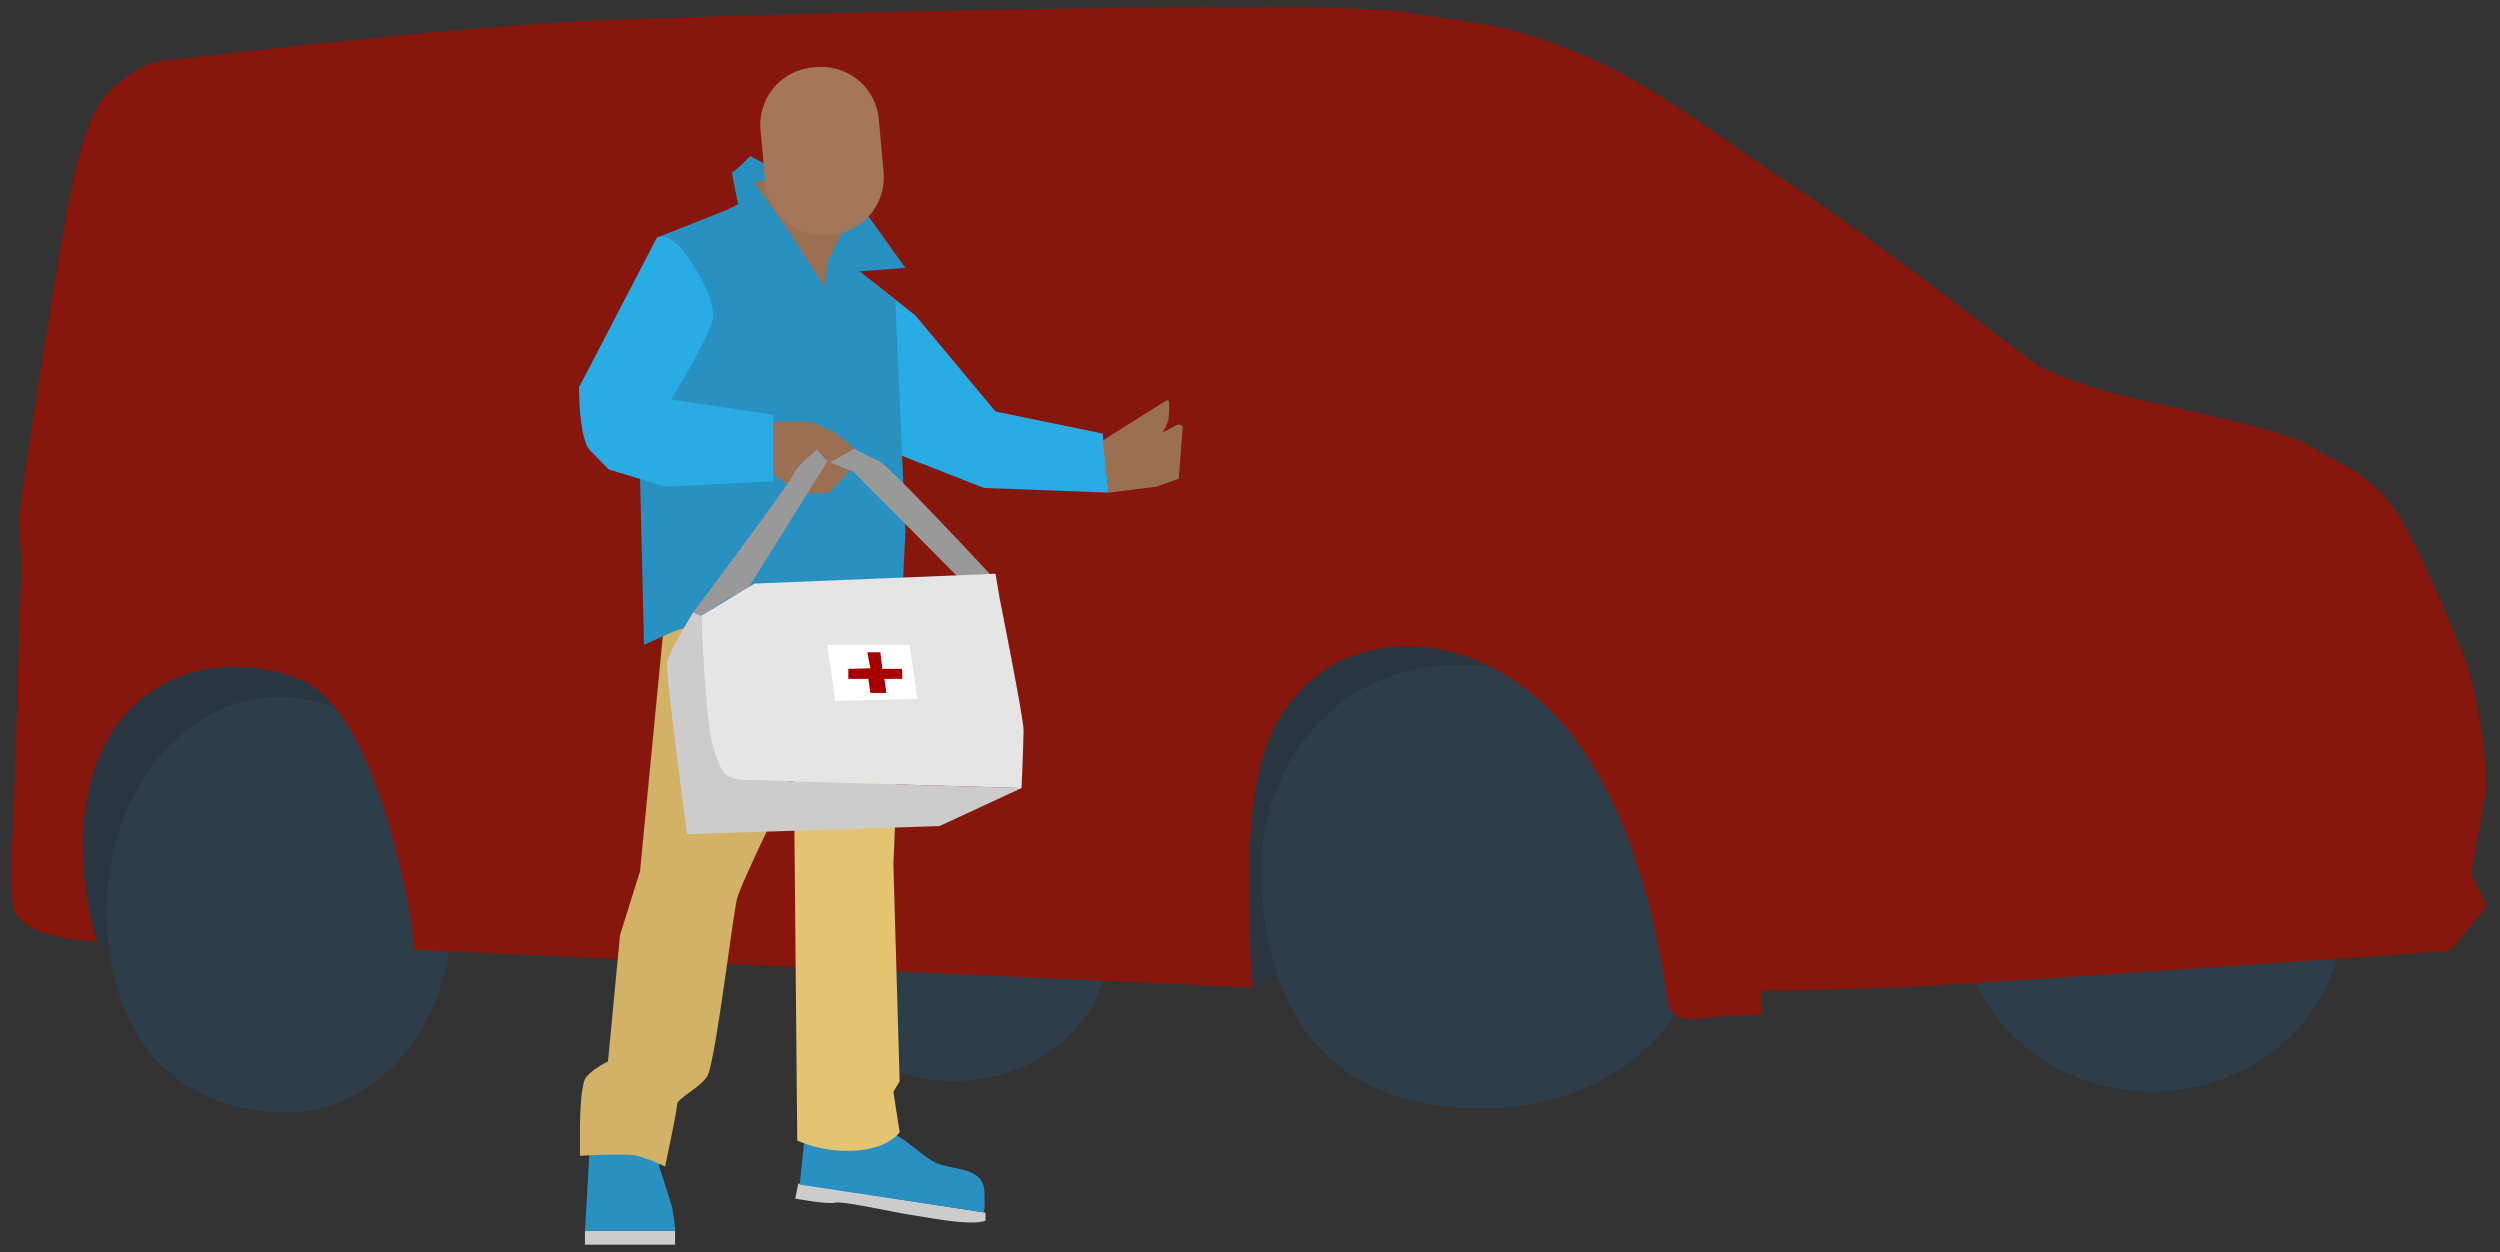 <svg xmlns="http://www.w3.org/2000/svg" xmlns:xlink="http://www.w3.org/1999/xlink" width="1000" height="501" viewBox="0 0 1000 501"><rect x="0" y="0" width="1000" height="501" fill="#333333" stroke="none"/><defs><clipPath id="clip-path"><rect id="Rectangle_2" data-name="Rectangle 2" width="990.077" height="494.985" fill="none"></rect></clipPath><clipPath id="clip-AF-Courier-Van-Insurance-6"><rect width="1000" height="501"></rect></clipPath></defs><g id="AF-Courier-Van-Insurance-6" clip-path="url(#clip-AF-Courier-Van-Insurance-6)"><g id="Group_2" data-name="Group 2" transform="translate(4.555 2.882)"><g id="Group_1" data-name="Group 1" clip-path="url(#clip-path)"><path id="Path_1" data-name="Path 1" d="M403.688,339.593c0,29.921-27.64,54.175-61.736,54.175s-61.737-24.254-61.737-54.175,27.64-54.178,61.737-54.178,61.736,24.255,61.736,54.178" transform="translate(35.091 35.742)" fill="#2e3d4a"></path><path id="Path_2" data-name="Path 2" d="M844.947,331.9c0,38.038-33.845,68.875-75.6,68.875s-75.6-30.837-75.6-68.875,33.845-68.875,75.6-68.875,75.6,30.837,75.6,68.875" transform="translate(86.879 32.938)" fill="#2e3d4a"></path><path id="Path_3" data-name="Path 3" d="M544.866,224.486l-2.519,25.2L460.032,359.718l-13.44,5.04-42.836-38.638,62.155-93.233,52.917-14.279Z" transform="translate(50.562 27.376)" fill="#293640"></path><path id="Path_4" data-name="Path 4" d="M129.546,234.657l6.3,29.819L65.71,290.094l-22.679,58.8L20.352,338.811l-5.879-55.437,26.878-55.437Z" transform="translate(1.812 28.545)" fill="#293640"></path><path id="Path_5" data-name="Path 5" d="M172.052,330.781c0,47.317-31.169,82.1-69.295,80.635-43.678-1.68-68.876-33.318-68.876-80.635s30.931-85.675,69.086-85.675,69.086,38.358,69.086,85.675" transform="translate(4.243 30.695)" fill="#2e3d4a"></path><path id="Path_6" data-name="Path 6" d="M621.69,323.364c4.261,55.693-39.674,87.775-88.614,87.775s-84.415-23.518-88.614-87.775c-3.162-48.374,29.174-89.455,78.115-89.455s93.234,12.6,99.114,89.455" transform="translate(55.633 29.292)" fill="#2e3d4a"></path><path id="Path_7" data-name="Path 7" d="M497.154,392.134,161.177,377.015l-.841-8.4s-12.6-87.355-45.357-99.954S46.1,267.822,33.5,303.939c-11.636,33.356.839,69.716.839,69.716s-31.918-.841-33.6-14.279,0-31.389,0-31.389l3.359-107.2s-.839-10.08-.839-16.8,14.279-96.594,16.8-110.033S27.624,44.4,39.384,33.477,58.7,21.717,58.7,21.717,174.2,7.859,233.832,5.338s292.3-8.4,323.379-3.36,40.318,4.2,70.555,16.8,55.437,33.6,83.995,52.077,94.914,69.715,94.914,69.715,5.04,5.04,26.878,11.76,72.235,15.119,84.834,22.678,20.349,9.361,31.173,21.06,27.622,54.535,31.823,64.615,10.079,45.357,8.4,53.757-5.879,31.918-5.879,31.918l6.174,13.313L975.5,377.435s-188.635,13.439-223.67,14.7S700,393.394,700,393.394v9.239c-3.646.989-8.22.522-12.007.747-4.752.282-9.461.833-14.2,1.263-6.823.619-10.449-1.356-11.468-8.305-5.089-34.7-14.5-71.926-34.947-101.021-17.446-24.825-46.184-43.155-77.443-39.057q-2.147.282-4.275.694a69.281,69.281,0,0,0-7.469,1.884c-11.453,3.571-21.868,12.221-28.67,21.934-9.633,13.753-12.453,31.447-13.727,47.831-.4,5.187-.614,10.387-.733,15.588-.093,4.1.173,47.876,2.088,47.943" transform="translate(0 0)" fill="#87170d"></path><rect id="Rectangle_1" data-name="Rectangle 1" width="36.05" height="5.608" transform="translate(229.428 489.377)" fill="#ccc"></rect><path id="Path_8" data-name="Path 8" d="M205.9,404.39l-2,34.848h36.05a70.507,70.507,0,0,0-1.2-9.213c-.8-3.2-5.158-16.423-5.158-16.423l-.45-13.218-25.234.4Z" transform="translate(25.534 50.14)" fill="#2991c2"></path><path id="Path_9" data-name="Path 9" d="M292.639,208.293l-54.875-7.611L226.147,320.448l-8.011,25.635-4.807,50.47s-6.408,3.2-8.812,6.408-2.4,20.028-2.4,21.63v9.722s18.238-1.093,22.938,0a63.726,63.726,0,0,1,11.109,4.3s4.806-22.43,4.806-24.834,8.813-6.409,12.017-11.216,10.414-65.69,12.016-71.3,13.619-30.442,13.619-30.442,10.013-23.632,9.613-23.231,4.406-69.3,4.406-69.3" transform="translate(25.311 25.131)" fill="#d1b266"></path><path id="Path_10" data-name="Path 10" d="M279.851,418.183l-1.2,6.009c.206.01,12.818,2.4,16.022,1.6,2.972-.744,24.033,4,29.641,4.806s24.834,4.807,30.442,2.4v-3.2Z" transform="translate(34.895 52.369)" fill="#ccc"></path><path id="Path_11" data-name="Path 11" d="M282.857,396.116l-2.635,25.231,73.285,11.059c.844.117.683-4.836.678-5.314-.018-2.178.072-4.679-.979-6.722-2.23-4.334-8.489-5.134-12.736-6.077a36.782,36.782,0,0,1-5.391-1.5,24.629,24.629,0,0,1-4.787-2.967c-3.258-2.268-6.272-4.976-9.6-7.12-3.277-2.114-6.58-4.249-9.794-6.484-.052-.037-.1-.073-.156-.109Z" transform="translate(35.092 49.605)" fill="#2991c2"></path><path id="Path_12" data-name="Path 12" d="M322.768,202.818l-4.807,114.559,2.495,86.855-2.495,4.259,2.495,16.091s-4.1,6.551-17.716,7.352a49.858,49.858,0,0,1-23.232-4.006L278.18,282.185l4.934-74.159Z" transform="translate(34.836 25.399)" fill="#e3c470"></path><path id="Path_13" data-name="Path 13" d="M301.431,93.89l22.431,17.624,32.043,38.452,42.86,8.813,2.4,23.632L351.3,180.549l-33.046-12.957Z" transform="translate(37.748 11.758)" fill="#29abe3"></path><path id="Path_14" data-name="Path 14" d="M387.933,155.843l2.4,20.829,19.227-2.4,8.812-3.2,1.6-20.829a2.8,2.8,0,0,0-1.6-.8c-.8,0-6.409,3.2-6.409,3.2s2.4-4.006,2.4-6.408.8-7.21-.8-6.409-25.635,16.022-25.635,16.022" transform="translate(48.581 17.499)" fill="#9b6f51"></path><path id="Path_15" data-name="Path 15" d="M314.8,76.987l14.82,20.667-18.426,1.364,14.386,11.3,4.04,92.865-2,40.432s-85.718-1.6-87.32-1.6-15.221,6.409-15.221,6.409l-1.6-66.492L231.484,85l26.437-10.415,4.806-2.4s-2.8-13.218-2.4-12.817,7.209-6.408,7.209-6.408Z" transform="translate(27.985 6.631)" fill="#2991c2"></path><path id="Path_16" data-name="Path 16" d="M271.454,62.511,266.446,61.5l-2.311,1.015,13.528,19.013,14.42,22.431,1.6-10.415,7.209-14.42Z" transform="translate(33.078 7.701)" fill="#9b6f51"></path><path id="Path_17" data-name="Path 17" d="M294.746,88.332l-1.569.143a23.028,23.028,0,0,1-24.936-20.8l-1.926-21.287a23.025,23.025,0,0,1,20.8-24.935l1.569-.143a23.028,23.028,0,0,1,24.936,20.8L315.542,63.4a23.026,23.026,0,0,1-20.8,24.936" transform="translate(33.339 2.657)" fill="#a57758"></path><path id="Path_18" data-name="Path 18" d="M268.681,147.286v18.875l12.291,9.82h12.116l8.438-8.667,1.74-3.52s-6.547,1.917-7.348.315,10.354-2.122,9.213-4.406c-.8-1.6-10.015-8.411-10.015-8.411l-9.212-4.006Z" transform="translate(33.647 18.445)" fill="#9b6f51"></path><path id="Path_19" data-name="Path 19" d="M233,81.82,201.758,141.9s0,20.622,4.406,25.132,7.61,7.713,7.61,7.713l22.663,6.81,43.028-2.1v-26.62l-40.856-6.128s16.823-27.237,16.823-33.647-4.807-16.022-11.216-24.834S233,81.82,233,81.82" transform="translate(25.266 10.209)" fill="#29abe3"></path><path id="Path_20" data-name="Path 20" d="M355.2,207.367s-40.856-44.061-44.862-45.663a97.819,97.819,0,0,1-9.613-4.807l-9.614,5.608,9.213,3.605,42.133,42.458Z" transform="translate(36.455 19.648)" fill="#999"></path><path id="Path_21" data-name="Path 21" d="M292.008,157.254s-8.264,6.425-9.339,9.622-40.329,55.546-40.329,55.546l3.2,1.324,11.215-7.21,7.21-3.2,32.044-51.27Z" transform="translate(30.348 19.693)" fill="#999"></path><path id="Path_22" data-name="Path 22" d="M373.988,277.929,341.142,293.15l-100.939,3.2,23.231-21.63Z" transform="translate(30.081 34.404)" fill="#ccc"></path><path id="Path_23" data-name="Path 23" d="M362.949,201.394l1.6,9.613s9.613,48.066,9.613,52.873-.8,23.232-.8,23.232l-110.553-3.2s-9.212,2.8-10.815.4-5.607-18.426-5.607-18.426l-1.2-47.666,21.359-12.885Z" transform="translate(30.705 25.22)" fill="#e5e5e5"></path><path id="Path_24" data-name="Path 24" d="M241.1,303.814s-8.812-64.89-8.011-68.9,10.414-19.75,10.414-19.75l3.2,1.326s1.683,35.271,3.6,46.865c.706,4.256,3.605,14.82,6.409,16.823,2.915,2.082,11.215,2.4,11.215,2.4Z" transform="translate(29.183 26.945)" fill="#ccc"></path><path id="Path_25" data-name="Path 25" d="M290.04,226.669h32.845l3.2,21.63-32.845.8Z" transform="translate(36.322 28.386)" fill="#fff"></path><path id="Path_26" data-name="Path 26" d="M310.333,229.314l.8,6.637H319l.144,4.006h-7.209l.8,5.607h-6.409l-.8-5.607h-8.01v-4.006l8.812-.248-1.2-6.389Z" transform="translate(37.258 28.717)" fill="#a60000"></path></g></g></g></svg>